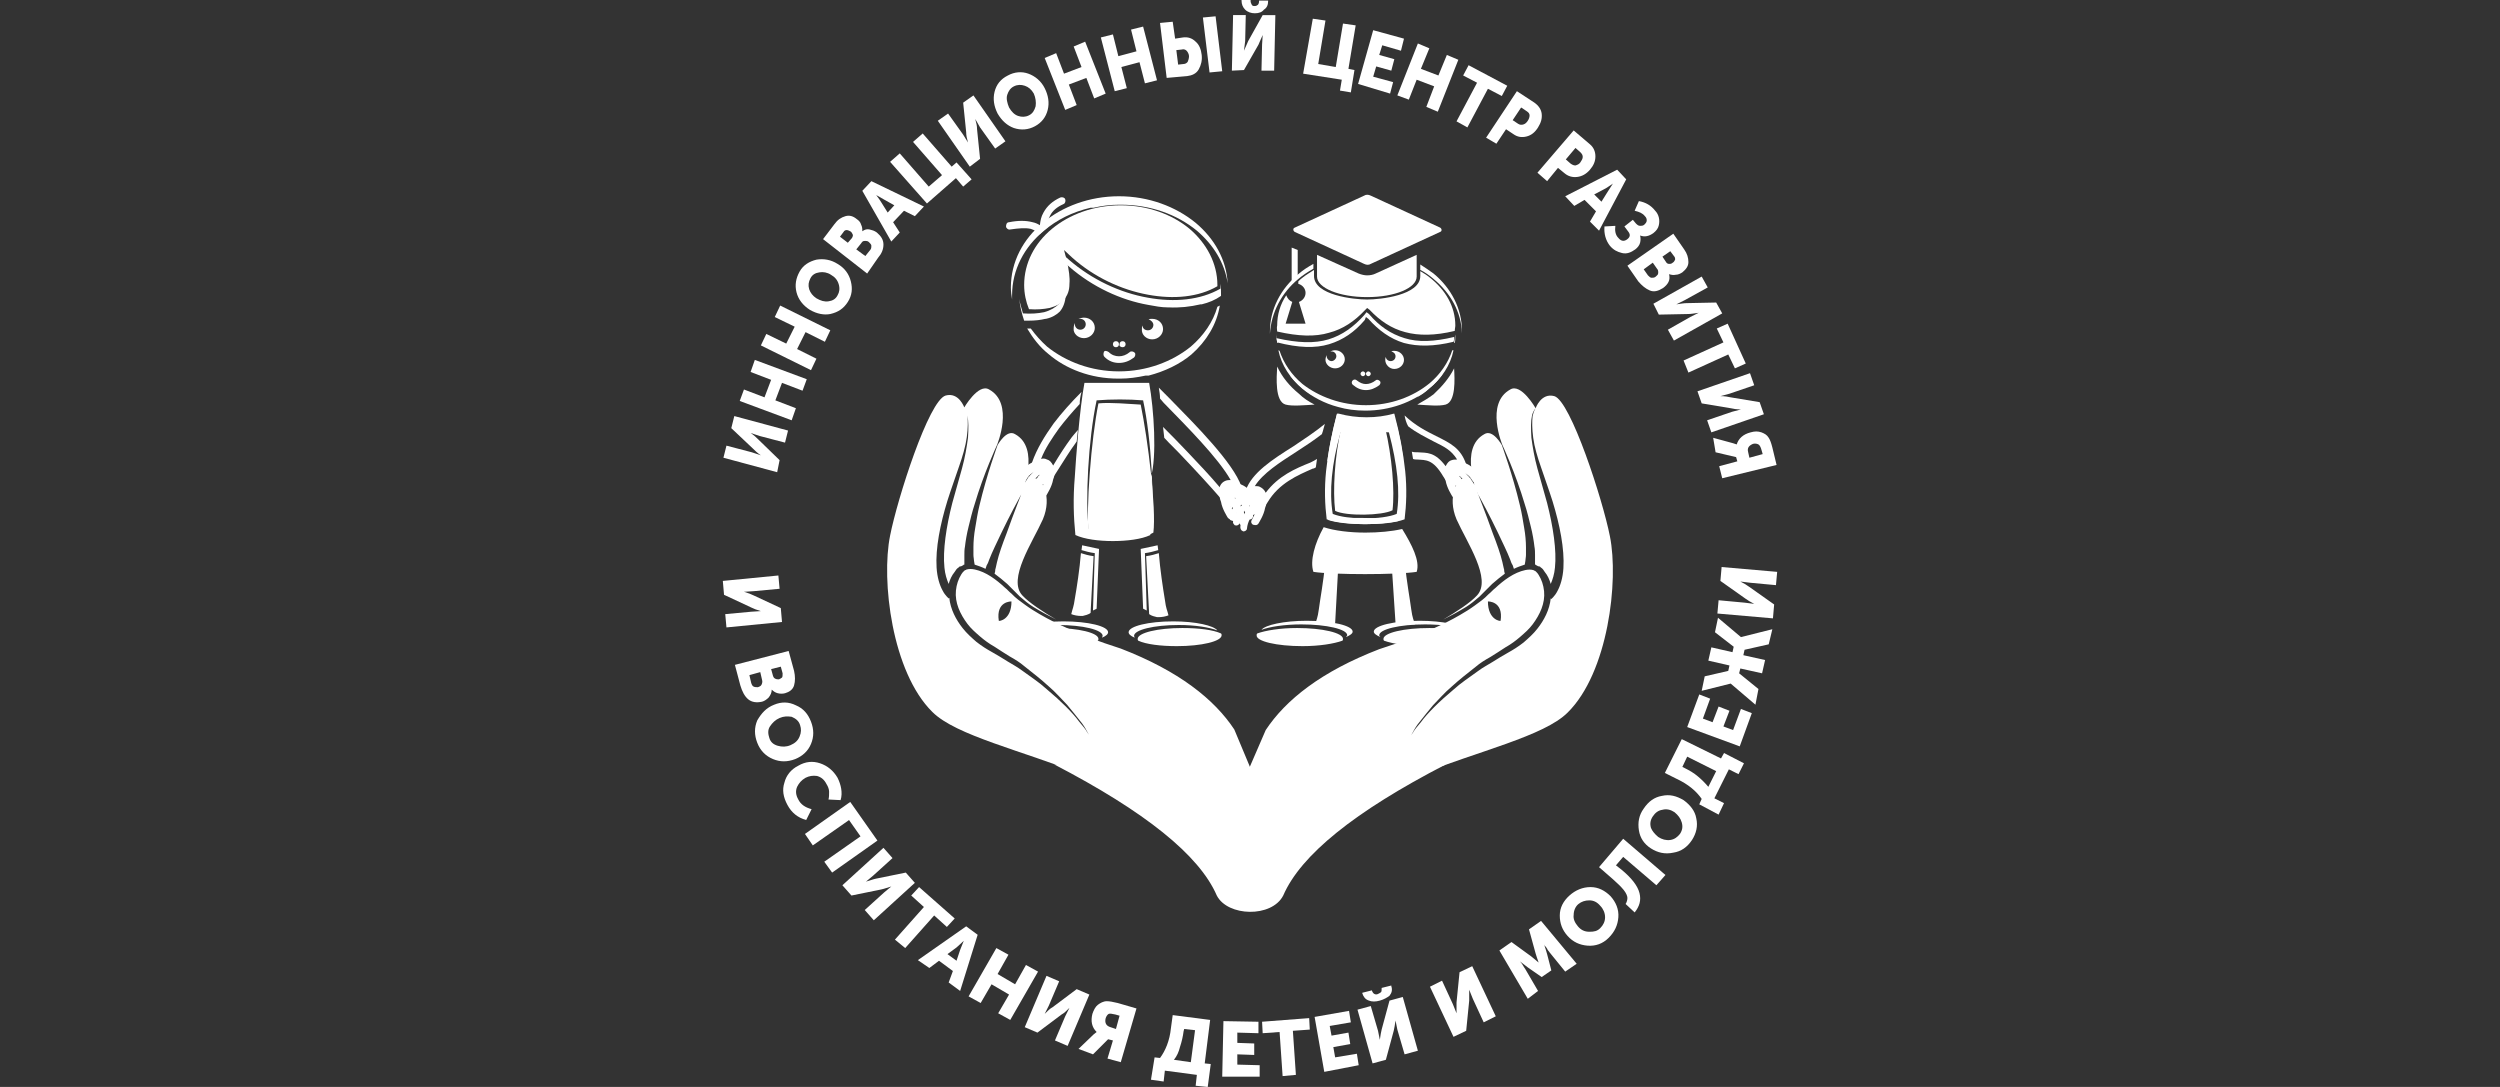 <?xml version="1.0" encoding="utf-8"?>
<!-- Generator: Adobe Illustrator 26.0.1, SVG Export Plug-In . SVG Version: 6.00 Build 0)  -->
<svg version="1.1" id="Слой_1" xmlns="http://www.w3.org/2000/svg" xmlns:xlink="http://www.w3.org/1999/xlink" x="0px" y="0px"
	 viewBox="0 0 414 180" style="enable-background:new 0 0 414 180;" xml:space="preserve">
<rect x="0" y="0" width="414" height="180" fill="#333333" stroke="none"/>
<style type="text/css">
	.st0{fill-rule:evenodd;clip-rule:evenodd;fill:#FFFFFF;}
	.st1{fill:#FFFFFF;}
</style>
<g>
	<g>
		<path class="st0" d="M234.7,67c1.7,0.1,3.6,0.3,4.7,0c1.7-0.5,1.5-4.2,1.4-6c-0.8,1.6-2,3-3.4,4.3C236.6,65.9,235.6,66.5,234.7,67
			 M239,61.8l-4.4,4c0.8-0.4,1.5-0.9,2.1-1.5C237.6,63.6,238.3,62.8,239,61.8z"/>
		<path class="st0" d="M217.7,67c-1.7,0.1-3.7,0.3-4.8,0c-1.8-0.5-1.5-4.5-1.4-6.3c0.8,1.7,2,3.2,3.6,4.5
			C215.8,65.9,216.7,66.5,217.7,67 M213.6,62.2l3.9,3.4c-0.6-0.4-1.2-0.8-1.8-1.3C214.9,63.7,214.2,62.9,213.6,62.2z"/>
		<path class="st0" d="M219.9,86.1l0.2-0.3c3.3-0.1,7.9,0,11.2,0.1l0.2,0.4c-1.5,0.3-3.4,0.5-5.4,0.5
			C223.8,86.8,221.4,86.6,219.9,86.1 M217.5,94.7c-0.6-1.8,0.2-4.7,1.7-7.4c1.8,0.6,4.4,0.9,6.9,0.9c2.2,0,4.4-0.2,6.1-0.6
			c1.6,2.6,3,5.3,2.4,7.1C231.4,95.2,220.7,95.2,217.5,94.7z"/>
		<polygon class="st0" points="214.9,42 214.9,42 214.9,46.1 213.9,46.5 213.9,41 214.9,41.4 		"/>
		<path class="st1" d="M178.8,66.9c-1.3,1.4-2.4,2.7-3.4,4c-1.2,1.7-2.3,3.3-3,5.1c0.3-0.1,0.6-0.1,1,0.1c0.4,0.1,0.7,0.4,1,1
			c1.2-2,2-3.2,2.8-4.3c0.4-0.6,0.9-1.1,1.3-1.6l-0.2,1.9l-0.2,0.3c-0.9,1.2-1.8,2.7-3.4,5.2l-0.8,1.2l-0.3-1.4
			c-0.2-0.9-0.4-1.3-0.6-1.4c-0.3-0.1-0.7,0.1-1.3,0.3l-1.2,0.5l0.4-1.2c0.8-2.3,2.1-4.4,3.6-6.5c1.3-1.7,2.8-3.4,4.6-5.2
			C178.9,65.6,178.8,66.3,178.8,66.9"/>
		<path class="st1" d="M170.7,80.7L170.7,80.7L170.7,80.7z M170.7,80.7L170.7,80.7L170.7,80.7L170.7,80.7 M168.6,80.3
			c0,0,0.1-0.2,0.2-0.5c0-0.1,0.1-0.3,0.2-0.4c0-0.1,0.1-0.2,0.1-0.2c0.1-0.1,0.1-0.2,0.1-0.2c0.1-0.1,0.1-0.2,0.2-0.2
			c0.1-0.1,0.1-0.2,0.2-0.2c0,0,0-0.1,0.1-0.1c0,0,0.1,0.1,0.1,0.1c0,0,0,0.1-0.1,0.1c-0.1,0.1-0.1,0.2-0.2,0.2c0,0-0.1,0.1-0.1,0.1
			C169.1,79.2,168.8,79.7,168.6,80.3C168.6,80.3,168.6,80.3,168.6,80.3z M168.5,80.3L168.5,80.3l0,0.3c-0.1,0.3,0,0.6,0.3,0.7
			c0,0,0,0,0.1,0c0.1,0.1,0.3,0.1,0.4,0c0-0.1,0.1-0.3,0.1-0.6c0-0.1,0.1-0.2,0.1-0.3c0-0.1,0.1-0.2,0.1-0.3s0.1-0.2,0.1-0.3
			s0.1-0.2,0.2-0.3c0.1-0.1,0.1-0.2,0.2-0.3c0.1-0.1,0.1-0.2,0.2-0.3c0.1-0.1,0.1-0.2,0.2-0.2s0.1-0.2,0.2-0.2
			c0.3-0.2,0.5-0.4,0.5-0.4s0,0-0.1,0.1c-0.1,0.1-0.2,0.2-0.3,0.3c-0.1,0.1-0.1,0.1-0.2,0.2c-0.1,0.1-0.1,0.2-0.2,0.2
			s-0.1,0.2-0.2,0.3c-0.1,0.1-0.1,0.2-0.2,0.3s-0.1,0.2-0.2,0.3c-0.1,0.1-0.1,0.2-0.2,0.3c-0.1,0.1-0.1,0.2-0.1,0.3
			c-0.1,0.1-0.1,0.2-0.1,0.3c-0.1,0.3-0.2,0.5-0.2,0.5l0,0c0,0,0,0,0,0l0,0l-0.1,0.3c-0.1,0.3,0.1,0.5,0.3,0.7c0,0,0.1,0,0.1,0
			c0.3,0.1,0.6-0.1,0.7-0.4c0.1-0.4,0.2-0.8,0.4-1.1c0,0,0,0,0,0s0.1-0.2,0.1-0.4c0.1-0.1,0.1-0.3,0.2-0.4c0.1-0.2,0.2-0.3,0.3-0.4
			c0.1-0.1,0.1-0.2,0.2-0.2c0-0.1,0.1-0.1,0.2-0.2c0.1-0.1,0.2-0.2,0.3-0.3c0.1-0.1,0.1-0.1,0.1-0.1s0.1-0.1,0.1-0.1c0,0,0,0,0,0.1
			c0,0,0,0.1-0.1,0.1c0,0-0.1,0.1-0.1,0.1c0,0.1-0.1,0.1-0.1,0.2c-0.1,0.1-0.1,0.1-0.1,0.2c-0.1,0.1-0.1,0.2-0.2,0.3
			c-0.2,0.2-0.5,0.6-0.7,1.1l0,0.1v0v0l0,0l-0.1,0.1l0,0l0,0c-0.2,0.5-0.4,1.1-0.4,1.7c0,0.2,0.1,0.5,0.3,0.6c0.1,0,0.1,0.1,0.2,0.1
			c0.3,0,0.6-0.2,0.6-0.5c0.1-1.1,0.6-2,1.1-2.5l0.3-0.1c-0.2,0.4-0.4,0.9-0.6,1.2c-0.2,0.3-0.1,0.6,0.2,0.8c0,0,0,0,0.1,0
			c0.3,0.1,0.6,0.1,0.8-0.2c0.1-0.2,0.9-1.4,1.1-2.6c0.5-1.1,0-2.2,0-2.2c-0.6-1.2-2.8-1.3-4.3-0.1l0,0l0,0l0,0l0,0l0,0l0,0l0,0v0
			c-0.2,0.2-0.4,0.5-0.6,0.7c-0.2,0.3-0.4,0.7-0.7,1.2C168.3,79.3,168.2,80.2,168.5,80.3L168.5,80.3z"/>
		<path class="st1" d="M232.3,75.6c-0.3-0.1-0.5-0.3-0.8-0.6l-0.2-0.2l-0.2-5.1C231.7,71.8,232.1,73.8,232.3,75.6 M232.6,68.8
			c1.8,1.7,3.6,2.6,5.2,3.4c2.4,1.2,4.1,2,5,4.7l0.4,1.2l-1.2-0.5c-0.6-0.2-1-0.4-1.3-0.3c-0.3,0.1-0.5,0.5-0.6,1.4l-0.3,1.4
			l-0.8-1.2c-1.7-2.9-2.9-2.7-4.3-2.8c-0.2,0-0.5,0-0.7-0.1l-0.2-1.2c0.3,0.1,0.6,0.1,1,0.1c1.5,0.1,2.8-0.1,4.6,2.3
			c0.3-0.6,0.6-0.9,1-1c0.3-0.1,0.6-0.1,0.9-0.1c-1-1.6-2.1-2.1-3.9-3c-1.3-0.7-2.8-1.4-4.2-2.5C232.9,70.1,232.7,69.4,232.6,68.8z"
			/>
		<path class="st1" d="M243.1,80.9L243.1,80.9L243.1,80.9z M243.1,81L243.1,81L243.1,81L243.1,81 M245.2,80.5c0,0-0.1-0.2-0.2-0.5
			c0-0.1-0.1-0.3-0.2-0.4c0-0.1-0.1-0.2-0.1-0.2c-0.1-0.1-0.1-0.2-0.1-0.2c-0.1-0.1-0.1-0.2-0.2-0.2c-0.1-0.1-0.1-0.2-0.2-0.2
			c0,0,0-0.1-0.1-0.1c0,0-0.1,0.1-0.1,0.1c0,0,0,0.1,0.1,0.1c0.1,0.1,0.1,0.2,0.2,0.2c0,0,0.1,0.1,0.1,0.1
			C244.7,79.5,245,79.9,245.2,80.5C245.2,80.5,245.2,80.5,245.2,80.5z M245.3,80.5L245.3,80.5l0,0.3c0.1,0.3,0,0.6-0.3,0.7
			c0,0,0,0-0.1,0c-0.1,0.1-0.3,0.1-0.4,0c0-0.1-0.1-0.3-0.1-0.6c0-0.1-0.1-0.2-0.1-0.3c0-0.1-0.1-0.2-0.1-0.3s-0.1-0.2-0.1-0.3
			s-0.1-0.2-0.2-0.3c-0.1-0.1-0.1-0.2-0.2-0.3c-0.1-0.1-0.1-0.2-0.2-0.3c-0.1-0.1-0.1-0.2-0.2-0.2s-0.1-0.2-0.2-0.2
			c-0.3-0.2-0.5-0.4-0.5-0.4s0,0,0.1,0.1c0.1,0.1,0.2,0.2,0.3,0.3c0.1,0.1,0.1,0.1,0.2,0.2c0.1,0.1,0.1,0.2,0.2,0.2s0.1,0.2,0.2,0.3
			c0.1,0.1,0.1,0.2,0.2,0.3s0.1,0.2,0.2,0.3c0.1,0.1,0.1,0.2,0.2,0.3c0.1,0.1,0.1,0.2,0.1,0.3c0.1,0.1,0.1,0.2,0.1,0.3
			c0.1,0.3,0.2,0.5,0.2,0.5l0,0c0,0,0,0,0,0l0,0l0.1,0.3c0.1,0.3-0.1,0.5-0.3,0.7c0,0-0.1,0-0.1,0c-0.3,0.1-0.6-0.1-0.7-0.4
			c-0.1-0.4-0.2-0.8-0.4-1.1c0,0,0,0,0,0s-0.1-0.2-0.1-0.4c-0.1-0.1-0.1-0.3-0.2-0.4c-0.1-0.2-0.2-0.3-0.3-0.4
			c-0.1-0.1-0.1-0.2-0.2-0.2c0-0.1-0.1-0.1-0.2-0.2c-0.1-0.1-0.2-0.2-0.3-0.3c-0.1-0.1-0.1-0.1-0.1-0.1s-0.1-0.1-0.1-0.1
			c0,0,0,0,0,0.1c0,0,0,0.1,0.1,0.1c0,0,0.1,0.1,0.1,0.1c0,0.1,0.1,0.1,0.1,0.2c0.1,0.1,0.1,0.1,0.1,0.2c0.1,0.1,0.1,0.2,0.2,0.3
			c0.2,0.2,0.5,0.6,0.7,1.1l0,0.1v0v0l0,0l0.1,0.1l0,0l0,0c0.2,0.5,0.4,1.1,0.4,1.7c0,0.2-0.1,0.5-0.3,0.6c-0.1,0-0.1,0.1-0.2,0.1
			c-0.3,0-0.6-0.2-0.6-0.5c-0.1-1.1-0.6-2-1.1-2.5l-0.3-0.1c0.2,0.4,0.4,0.9,0.6,1.2c0.2,0.3,0.1,0.6-0.2,0.8c0,0,0,0-0.1,0
			c-0.3,0.1-0.6,0.1-0.8-0.2c-0.1-0.2-0.9-1.4-1.1-2.6c-0.5-1.1,0-2.2,0-2.2c0.6-1.2,2.8-1.3,4.3-0.1l0,0l0,0l0,0l0,0l0,0l0,0l0,0v0
			c0.2,0.2,0.4,0.5,0.6,0.7c0.2,0.3,0.4,0.7,0.7,1.2C245.5,79.6,245.6,80.4,245.3,80.5L245.3,80.5z"/>
		<path class="st1" d="M167.5,99.6c0,0-2.6-0.1-2.1,3.2C165.4,102.9,167.5,102.7,167.5,99.6 M169.2,81.8c0.2-0.4,1.4-2.7,2.3-2.6
			c1,0.1,2.8,3,1.2,6.8c-1.7,3.8-5.9,9.9-3.4,12.6c1.1,1.2,3.4,2.7,5.6,4c-1.2-0.6-2.5-1.3-3.8-2.1c-0.8-0.5-1.5-1.1-2.2-1.7
			c-0.3-0.3-0.7-0.7-1-1c-0.4-0.4-0.7-0.7-1.1-1.1c-0.7-0.6-1.4-1.2-2.1-1.7l0.1-0.4c0-0.2,0-0.3,0.1-0.6s0.1-0.6,0.2-0.9
			c0.3-1.3,0.9-3,1.6-4.8c1.2-3.4,2.6-6.9,2.6-6.9L169.2,81.8z M165.2,73.7c0,0,1.5-2.7,2.9-1.8c4.2,2.3,1.2,9.6,1,10l0,0
			c-0.5,0.9-1.9,3.5-3.2,6.2c-0.8,1.7-1.6,3.3-2.1,4.6c-0.1,0.3-0.2,0.6-0.4,0.9c-0.1,0.2-0.1,0.4-0.2,0.6c-0.6-0.3-1.2-0.5-1.8-0.7
			l-0.1-0.6c0-0.3-0.1-0.6-0.1-1c0-0.4,0-0.8,0-1.3c0-0.9,0.1-2.1,0.3-3.2c0.2-1.2,0.4-2.5,0.7-3.7
			C163.4,78.6,165.2,73.7,165.2,73.7z M159.6,67.6c0,0,2.4-4.2,4.2-3.1c4.2,2.3,1.3,9.2,1.3,9.2s-2.2,4.7-3.7,9.8
			c-0.4,1.2-0.7,2.5-1,3.7c-0.3,1.2-0.5,2.4-0.6,3.3c-0.1,0.5-0.1,1-0.1,1.4s0,0.8,0,1.1l0,0.5c-0.1,0-0.1,0-0.2,0.1
			c-0.2,0.1-0.3,0.2-0.5,0.2s-0.2,0.2-0.3,0.2c-0.3,0.2-0.4,0.4-0.6,0.7c-0.5,0.6-0.8,1.3-1,2c-0.3-0.7-0.6-1.6-0.7-2.7
			c-0.3-2.8,0.3-6.8,1.3-10.7c0.5-1.9,1.1-3.8,1.6-5.7c0.5-1.8,0.8-3.6,1-5.1c0.1-1.5,0.1-2.8-0.1-3.7C160,68,159.6,67.6,159.6,67.6
			z M209.7,148.7c-2.4,0-7.1-0.5-7.4,0c-0.1,0.2-0.2,0.3-0.2,0.3c-4.4-21.3-39.9-23.3-47.7-31.1c-6.7-6.6-8.5-21.8-7-29.2
			c1.2-6.1,6.4-22.4,9.2-23.2c2.2-0.6,3.1,2,3.1,2s0.3,0.4,0.5,1.3c0.1,0.9,0.1,2.1-0.1,3.6c-0.2,1.5-0.7,3.2-1.3,4.9
			c-0.6,1.8-1.3,3.7-1.9,5.6c-1.2,3.9-2,7.9-1.8,11.1c0.1,1.6,0.5,2.9,1,3.8c0.2,0.4,0.5,0.8,0.7,1c0.2,0.2,0.3,0.3,0.3,0.3l0.1-0.1
			c0.2,1.9,1.1,3.6,2.2,5c0.7,0.9,1.5,1.6,2.3,2.3c0.9,0.7,1.7,1.2,2.6,1.7c0.9,0.5,1.7,1,2.5,1.5c0.8,0.5,1.6,0.9,2.4,1.5
			c1.5,1.1,2.9,2,4.1,3.1c1.2,1,2.3,2,3.2,2.9c0.9,0.9,1.7,1.8,2.2,2.5c0.6,0.7,1.1,1.3,1.3,1.7c0.3,0.4,0.4,0.6,0.4,0.6
			s-0.1-0.2-0.4-0.7c-0.2-0.4-0.6-1.1-1.2-1.8c-0.6-0.8-1.3-1.6-2.1-2.6c-0.9-0.9-1.9-2.1-3.1-3.1c-1.2-1.1-2.6-2.2-4-3.3
			c-0.7-0.6-1.5-1.1-2.4-1.6c-0.8-0.5-1.6-1-2.5-1.6c-0.9-0.5-1.7-1.1-2.4-1.7c-0.8-0.7-1.5-1.3-2.1-2.1c-1.2-1.6-2.1-3.5-1.9-5.5
			c0.1-1,0.4-1.9,0.9-2.7c0.1-0.2,0.3-0.4,0.4-0.5c0.1-0.1,0.2-0.2,0.3-0.2s0.1-0.1,0.2-0.1c0.4-0.1,0.8-0.1,1.3,0
			c1.9,0.4,3.6,1.7,5,3c0.4,0.3,0.7,0.7,1.1,1c0.4,0.4,0.7,0.7,1.1,1c0.8,0.6,1.6,1.2,2.4,1.7c1.6,1,3.1,1.8,4.6,2.5
			c2.1,1,3.9,1.7,5.5,2.3l0.2,0.1l0.5,0.2l1.1,0.4l2.7,0.9h0h0h0c9.6,3.7,15.5,8.4,18.8,13.4l0,0l2.8,6.7l0.1-0.2l0.5,8.1
			L209.7,148.7z"/>
		<path class="st1" d="M246.4,99.6c0,0,2.6-0.1,2.1,3.2C248.5,102.9,246.4,102.7,246.4,99.6 M244.7,81.8c-0.2-0.4-1.4-2.7-2.3-2.6
			c-1,0.1-2.8,3-1.2,6.8c1.7,3.8,5.9,9.9,3.4,12.6c-1.1,1.2-3.4,2.7-5.6,4c1.2-0.6,2.5-1.3,3.8-2.1c0.8-0.5,1.5-1.1,2.2-1.7
			c0.3-0.3,0.7-0.7,1-1c0.4-0.4,0.7-0.7,1.1-1.1c0.7-0.6,1.4-1.2,2.1-1.7l-0.1-0.4c0-0.2,0-0.3-0.1-0.6s-0.1-0.6-0.2-0.9
			c-0.3-1.3-0.9-3-1.6-4.8c-1.2-3.4-2.6-6.9-2.6-6.9L244.7,81.8z M248.7,73.7c0,0-1.5-2.7-2.9-1.8c-4.2,2.3-1.2,9.6-1,10l0,0
			c0.5,0.9,1.9,3.5,3.2,6.2c0.8,1.7,1.6,3.3,2.1,4.6c0.1,0.3,0.2,0.6,0.4,0.9c0.1,0.2,0.1,0.4,0.2,0.6c0.6-0.3,1.2-0.5,1.8-0.7
			l0.1-0.6c0-0.3,0.1-0.6,0.1-1c0-0.4,0-0.8,0-1.3c0-0.9-0.1-2.1-0.3-3.2c-0.2-1.2-0.4-2.5-0.7-3.7
			C250.5,78.6,248.7,73.7,248.7,73.7z M254.3,67.6c0,0-2.4-4.2-4.2-3.1c-4.2,2.3-1.3,9.2-1.3,9.2s2.2,4.7,3.7,9.8
			c0.4,1.2,0.7,2.5,1,3.7c0.3,1.2,0.5,2.4,0.6,3.3c0.1,0.5,0.1,1,0.1,1.4s0,0.8,0,1.1l0,0.5c0.1,0,0.1,0,0.2,0.1
			c0.2,0.1,0.3,0.2,0.5,0.2s0.2,0.2,0.3,0.2c0.3,0.2,0.4,0.4,0.6,0.7c0.5,0.6,0.8,1.3,1,2c0.3-0.7,0.6-1.6,0.7-2.7
			c0.3-2.8-0.3-6.8-1.3-10.7c-0.5-1.9-1.1-3.8-1.6-5.7c-0.5-1.8-0.8-3.6-1-5.1c-0.1-1.5-0.1-2.8,0.1-3.7
			C253.9,68,254.3,67.6,254.3,67.6z M207,150c2.4,0,4.3-1.7,4.7-1.2c0.1,0.2,0.2,0.3,0.2,0.3c4.4-21.3,39.9-23.3,47.7-31.1
			c6.7-6.6,8.5-21.8,7-29.2c-1.2-6.1-6.5-22.4-9.2-23.2c-2.2-0.6-3.1,2-3.1,2s-0.3,0.4-0.5,1.3c-0.1,0.9-0.1,2.1,0.1,3.6
			c0.2,1.5,0.7,3.2,1.3,4.9c0.6,1.8,1.3,3.7,1.9,5.6c1.2,3.9,2,7.9,1.8,11.1c-0.1,1.6-0.5,2.9-1,3.8c-0.2,0.4-0.5,0.8-0.7,1
			c-0.2,0.2-0.3,0.3-0.3,0.3l-0.1-0.1c-0.2,1.9-1.1,3.6-2.2,5c-0.7,0.9-1.5,1.6-2.3,2.3c-0.9,0.7-1.7,1.2-2.6,1.7
			c-0.9,0.5-1.7,1-2.5,1.5c-0.8,0.5-1.6,0.9-2.4,1.5c-1.5,1.1-2.9,2-4.1,3.1c-1.2,1-2.3,2-3.2,2.9c-0.9,0.9-1.7,1.8-2.2,2.5
			c-0.6,0.7-1.1,1.3-1.3,1.7c-0.3,0.4-0.4,0.6-0.4,0.6s0.1-0.2,0.4-0.7c0.2-0.4,0.6-1.1,1.2-1.8c0.6-0.8,1.3-1.6,2.1-2.6
			c0.9-0.9,1.9-2.1,3.1-3.1c1.2-1.1,2.6-2.2,4-3.3c0.7-0.6,1.5-1.1,2.4-1.6c0.8-0.5,1.6-1,2.5-1.6c0.9-0.5,1.7-1.1,2.4-1.7
			c0.8-0.7,1.5-1.3,2.1-2.1c1.2-1.6,2.1-3.5,1.9-5.5c-0.1-1-0.4-1.9-0.9-2.7c-0.1-0.2-0.3-0.4-0.4-0.5c-0.1-0.1-0.2-0.2-0.3-0.2
			s-0.1-0.1-0.2-0.1c-0.4-0.1-0.8-0.1-1.3,0c-1.9,0.4-3.6,1.7-5,3c-0.4,0.3-0.7,0.7-1.1,1c-0.4,0.4-0.7,0.7-1.1,1
			c-0.8,0.6-1.6,1.2-2.4,1.7c-1.6,1-3.1,1.8-4.6,2.5c-2.1,1-3.9,1.7-5.5,2.3l-0.2,0.1l-0.5,0.2l-1.1,0.4l-2.7,0.9h0h0h0
			c-9.6,3.7-15.5,8.4-18.8,13.4h0l-2.9,6.7l-1.6-3.9c-0.4-0.5-0.7-1-0.8-0.8L207,150z"/>
		<path class="st0" d="M174.6,126.6c15,7.8,24,15,26.9,21.7c1.8,3.5,9.1,3.7,11,0c2.9-6.7,11.8-13.9,26.9-21.7l-17.4-1
			c-5.2,1.2-14.5,4.6-18.4,12.5c-2.8-7.2-6.6-11.4-11.5-12.5L174.6,126.6z"/>
		<path class="st1" d="M221.6,68.5l-0.7,6.9l-0.2,0.2c-0.3,0.3-0.6,0.5-0.9,0.8c0.3-2.4,0.9-5.1,1.6-7.8L221.6,68.5z M218.9,71.9
			c-1.3,1-2.8,2-4.2,2.9c-2.8,1.8-5.6,3.6-6.9,5.7c0.3,0,0.6,0,0.8,0.1c0.4,0.2,0.8,0.5,1,1c2.1-2.8,4.9-4,7.4-5
			c0.4-0.2,0.8-0.4,1.1-0.6c-0.1,0.5-0.1,0.9-0.2,1.4c-0.2,0.1-0.3,0.2-0.5,0.2c-2.5,1.1-5.6,2.4-7.5,5.6l-0.8,1.2L209,83
			c-0.2-0.9-0.4-1.3-0.6-1.4c-0.3-0.1-0.7,0.1-1.3,0.3l-1.2,0.5l0.4-1.2c1-2.9,4.4-5.1,7.9-7.3c1.8-1.2,3.6-2.4,5.2-3.7
			C219.2,70.8,219.1,71.4,218.9,71.9z"/>
		<path class="st1" d="M191.9,64.2l1.7,1.7c4.5,4.6,10.6,10.7,12,14.7l-0.3,0.1l-0.6,0.5c-0.4-0.4-0.8-0.6-1.1-0.6
			c-0.1,0-0.2,0-0.3,0.1s-0.1,0.2-0.2,0.3c-0.1,0.3-0.1,0.7,0.1,1.1l-0.5,0.1l-0.4,0.5c-1.9-2.2-4.3-4.8-6.4-7
			c-1.1-1.2-2.2-2.2-3.1-3.2l-0.2-1.8c1.1,1.1,2.6,2.6,4.1,4.2c1.8,1.9,3.7,3.9,5.3,5.8l0-0.1c0.1-0.3,0.3-0.6,0.6-0.8
			c0.3-0.2,0.6-0.3,1-0.3l0.2,0c-2.1-3.7-7.2-8.8-11.1-12.8l-0.6-0.7C192.1,65.4,192,64.8,191.9,64.2"/>
		<path class="st0" d="M231.3,85.1c0.6-3.7,0.1-8.2-1.3-13.5c-2.5-0.2-5.5-0.2-8,0c-1.5,5.3-1.9,9.8-1.3,13.5
			C223.1,86.1,228.9,86.1,231.3,85.1 M232.6,86c0.3-2.4,0.4-5.1,0.1-8c-0.3-2.9-0.9-6.1-1.8-9.5l-0.1,0c-1.4,0.4-2.9,0.6-4.5,0.6
			c-1.6,0-3.1-0.2-4.6-0.6l-0.3,0c-0.9,3.4-1.5,6.6-1.8,9.5c-0.3,2.9-0.2,5.6,0.1,8c1.6,0.5,4,0.8,6.4,0.8
			C228.6,86.8,231,86.6,232.6,86z"/>
		<path class="st1" d="M211.4,56L211.4,56c3.5,0.8,6.3,0.9,8.6,0.2c2.3-0.7,4.2-2.1,5.9-4l0.4-0.5l0.4,0.3c1.7,2,3.6,3.3,5.9,4
			c2.2,0.7,4.9,0.6,8.2-0.2c0,0.3,0,0.6-0.1,0.8c-3.3,0.8-5.9,0.8-8.2,0.2c-2.3-0.7-4.2-2.1-5.9-4l-0.4-0.3L226,53
			c-1.7,2-3.6,3.3-5.9,4s-5.1,0.6-8.6-0.3C211.5,56.5,211.4,56.3,211.4,56"/>
		<path class="st1" d="M235.2,43.8c0.8,0.5,1.5,1,2.2,1.5c2.9,2.4,4.7,5.8,4.7,9.5l0,0.4c-0.1-3.5-1.9-6.7-4.7-9
			c-0.7-0.6-1.4-1.1-2.2-1.5L235.2,43.8L235.2,43.8z M210.3,55.3l0-0.4c0-3.7,1.8-7.1,4.7-9.5c0.8-0.7,1.6-1.2,2.5-1.7v0.8
			c-0.9,0.5-1.8,1.1-2.5,1.7C212.2,48.5,210.5,51.8,210.3,55.3z M211.4,55.3c0,0.5,0.1,1,0.2,1.5l-0.1,0c0-0.3-0.1-0.7-0.1-1
			L211.4,55.3z M240.8,56.8c0.1-0.5,0.1-1,0.2-1.4l0,0.4c0,0.3,0,0.7-0.1,1L240.8,56.8z M226.2,67.1c4.1,0,7.8-1.4,10.5-3.6
			c1.8-1.5,3.1-3.4,3.8-5.5l0.2,0c-0.5,2.5-2,4.7-4.1,6.4c-2.7,2.2-6.4,3.6-10.5,3.6c-1.6,0-3.1-0.2-4.5-0.6c-2.3-0.6-4.3-1.7-5.9-3
			c-2-1.7-3.5-3.9-4-6.4l0.2,0.1c0.7,2.1,2,4,3.8,5.5C218.4,65.7,222.1,67.1,226.2,67.1z"/>
		<path class="st0" d="M221.1,61c0.9,0,1.6-0.7,1.6-1.5c0-0.8-0.7-1.5-1.6-1.5c-0.3,0-0.6,0.1-0.8,0.2c0.1,0,0.2,0,0.2,0
			c0.5,0,0.8,0.4,0.8,0.8s-0.4,0.8-0.8,0.8s-0.8-0.4-0.8-0.8c0-0.1,0-0.2,0-0.2c-0.1,0.2-0.2,0.5-0.2,0.8
			C219.5,60.3,220.2,61,221.1,61"/>
		<path class="st0" d="M230.9,61.1c0.9,0,1.6-0.7,1.6-1.5c0-0.8-0.7-1.5-1.6-1.5c-0.2,0-0.3,0-0.5,0.1c0.4,0.1,0.7,0.4,0.7,0.8
			c0,0.5-0.4,0.8-0.8,0.8c-0.4,0-0.8-0.3-0.8-0.7c-0.1,0.2-0.1,0.4-0.1,0.5C229.4,60.4,230.1,61.1,230.9,61.1"/>
		<path class="st1" d="M224,63.7c-0.2-0.2-0.2-0.5,0-0.7c0.2-0.2,0.5-0.2,0.7,0c0.5,0.4,1,0.6,1.5,0.6c0.5,0,1.1-0.2,1.6-0.6
			c0.2-0.2,0.5-0.1,0.7,0.1c0.2,0.2,0.1,0.5-0.1,0.7c-0.7,0.5-1.4,0.8-2.2,0.8C225.4,64.6,224.7,64.3,224,63.7"/>
		<path class="st0" d="M225.7,62.3c0.2,0,0.4-0.2,0.4-0.4c0-0.2-0.2-0.4-0.4-0.4s-0.4,0.2-0.4,0.4S225.5,62.3,225.7,62.3"/>
		<path class="st0" d="M226.6,62.3c0.2,0,0.4-0.2,0.4-0.4c0-0.2-0.2-0.4-0.4-0.4s-0.4,0.2-0.4,0.4C226.2,62.1,226.4,62.3,226.6,62.3
			"/>
		<path class="st0" d="M221.1,84.6c-0.4-3.3-0.1-9,1-13.7c1.8-0.1,5.5-0.2,7.3,0c1.1,4.7,1.6,10.3,1.2,13.6
			C228.9,85.4,222.9,85.5,221.1,84.6"/>
		<path class="st0" d="M221.6,94.1c-0.8-0.1-1.6-0.3-2.2-0.5c-0.2,2.5-0.8,5.7-1,7.3c-0.2,1.5-0.4,1.7-0.6,2.5
			c1.9-1,2.2,0.4,3.3-0.2L221.6,94.1z"/>
		<path class="st0" d="M230.5,94.1c0.8-0.1,1.6-0.3,2.2-0.5c0.2,2.5,0.8,5.7,1,7.3c0.2,1.5,0.4,1.7,0.6,2.5c-1.1,0-0.6-0.4-1.8-0.2
			h0h-0.1h0h0h0l0,0h0h0h0l-0.1,0h0h0c-0.5-0.1-0.8,0.2-1.2,0L230.5,94.1z"/>
		<path class="st0" d="M182.5,105.6c0.7-0.3,1-0.6,1-0.9c0-1-3.3-1.8-7.4-1.8c-3.7,0-6.7,0.7-7.3,1.5c1.3-0.5,3.6-0.9,6.4-0.9
			c4.1,0,7.4,0.8,7.4,1.8C182.6,105.4,182.5,105.5,182.5,105.6"/>
		<path class="st0" d="M175.4,107c2.7,0,5.1-0.3,6.4-0.9c0.1-0.1,0.1-0.2,0.1-0.3c0-1-3.3-1.8-7.4-1.8c-2.7,0-5.1,0.3-6.4,0.9
			c-0.1,0.1-0.1,0.2-0.1,0.3C168.1,106.2,171.4,107,175.4,107"/>
		<path class="st1" d="M173.6,39.2l0.5,3.2l-1.4-2.4C173,39.7,173.3,39.5,173.6,39.2 M167.3,38c-0.3,0.1-0.7-0.2-0.7-0.5
			s0.1-0.7,0.5-0.7c1.5-0.3,2.8-0.3,3.9,0c0.5,0.1,0.9,0.3,1.2,0.5c0.1-0.8,0.2-1.4,0.6-2.1c0.6-1.1,1.5-1.9,2.8-2.5
			c0.3-0.1,0.7,0,0.8,0.3c0.1,0.3,0,0.7-0.3,0.8c-1.1,0.5-1.8,1.1-2.2,1.9c-0.3,0.5-0.4,1.2-0.4,1.9c-0.2,0.2-0.4,0.3-0.6,0.5
			c-0.2,0.2-0.5,0.4-0.7,0.7c-0.4-0.4-0.9-0.7-1.5-0.9C169.8,37.7,168.7,37.8,167.3,38z"/>
		<path class="st0" d="M179.5,56c1,0,1.8-0.8,1.8-1.7c0-1-0.8-1.7-1.8-1.7c-0.3,0-0.6,0.1-0.9,0.2c0.1,0,0.2,0,0.3,0
			c0.5,0,0.9,0.4,0.9,0.9s-0.4,0.9-0.9,0.9c-0.5,0-0.9-0.4-0.9-0.9c0-0.1,0-0.2,0-0.2c-0.1,0.2-0.2,0.5-0.2,0.9
			C177.7,55.2,178.5,56,179.5,56"/>
		<path class="st0" d="M190.8,56.2c1,0,1.8-0.8,1.8-1.7c0-1-0.8-1.7-1.8-1.7c-0.2,0-0.4,0-0.6,0.1c0.4,0.1,0.8,0.5,0.8,0.9
			c0,0.5-0.4,0.9-0.9,0.9c-0.5,0-0.9-0.3-0.9-0.8c-0.1,0.2-0.1,0.4-0.1,0.6C189,55.4,189.8,56.2,190.8,56.2"/>
		<path class="st0" d="M180.3,88.5c-0.5-4.1,0.4-15.8,1.6-21.7c2.1-0.2,4.9,0.1,7,0.2c1.2,5.8,2.6,17.2,2.1,21.2
			C189.1,89.4,182.3,89.6,180.3,88.5"/>
		<path class="st0" d="M182,90.9c-1-0.2-1.9-0.4-2.8-0.6l-0.1,0.8c0.7,0.2,1.4,0.4,2.2,0.5l-0.3,9.5c0.2-0.1,0.4-0.2,0.6-0.3
			L182,90.9z"/>
		<path class="st1" d="M185.6,33.9L185.6,33.9h-0.2h-0.1c-1.5,0-2.9,0.2-4.2,0.5l-0.1,0l-0.1,0l-0.1,0l-0.2,0l0,0
			c-3,0.7-5.6,2-7.7,3.8c-3.3,2.7-5.3,6.5-5.3,10.7c0,0.2,0,0.5,0,0.7c-0.1-0.7-0.2-1.3-0.2-2c0-4.2,2-8,5.3-10.7
			c3.2-2.7,7.7-4.4,12.6-4.4s9.4,1.7,12.7,4.4c3.1,2.6,5.1,6.1,5.3,10c-0.5-3.4-2.4-6.4-5.1-8.7C194.9,35.5,190.5,33.9,185.6,33.9
			 M173.2,52.8L173.2,52.8L173.2,52.8L173.2,52.8l-0.1,0h0l0,0h0c-0.8,0.2-1.7,0.3-2.7,0.3h0h0h-0.1h0h-0.1l0,0h-0.1l0,0l-0.5,0
			c-0.4-1.2-0.7-2.4-0.8-3.6c0.1,0.8,0.4,1.6,0.6,2.4c1.4,0.1,2.5,0,3.5-0.2c1.1-0.3,1.9-0.8,2.5-1.4c0.6-0.7,0.9-1.6,1-2.7
			c0-0.3,0-0.7,0-1.1c0.1,0.9,0.2,1.7,0.1,2.4c-0.1,1.1-0.4,2-1,2.7C175,52.1,174.2,52.6,173.2,52.8z M199,50.4L199,50.4l-0.2,0h0
			c-1.7,0.4-3.5,0.6-5.3,0.5h0l-0.2,0h0c-1,0-2-0.2-3.1-0.4c-4.6-0.8-9.3-3-13.1-6.3l-1.3-1.1l-0.4-1.5L177,43
			c3.8,3.3,8.5,5.5,13.1,6.3c4.4,0.8,8.7,0.4,12-1.5v-0.2c0-0.2,0-0.4,0-0.6c0.1,0.6,0.1,1.2,0.1,1.8v0.2
			C201.2,49.7,200.2,50.1,199,50.4z M185.3,61.5c4.6,0,8.8-1.6,11.9-4.1c2.1-1.8,3.7-4.1,4.4-6.6l0.4-0.2c-0.5,3.1-2.2,5.9-4.7,8.1
			c-1.9,1.6-4.4,2.8-7.1,3.5l0,0l-0.2,0l-0.1,0l-0.1,0l-0.1,0c-1.4,0.3-2.8,0.5-4.2,0.5h-0.1h-0.1h-0.1c-4.6,0-8.7-1.6-11.6-4.1
			c-1.5-1.2-2.6-2.7-3.5-4.2h0.6c0.8,1.1,1.7,2.1,2.7,3C176.5,59.9,180.7,61.5,185.3,61.5z"/>
		<path class="st1" d="M201.6,47.4v-0.2c0-3.6-1.8-6.9-4.6-9.3c-2.9-2.4-6.9-3.9-11.4-3.9s-8.5,1.5-11.4,3.9
			c-2.9,2.4-4.6,5.7-4.6,9.3c0,1.4,0.3,2.8,0.8,4c1.3,0.1,2.4,0,3.4-0.2c1.1-0.3,1.9-0.7,2.4-1.4c0.6-0.7,0.9-1.5,0.9-2.6
			c0.1-1-0.1-2.3-0.4-3.7l-0.5-1.9l1.4,1.3c3.6,3.2,8.1,5.3,12.5,6.1C194.4,49.6,198.5,49.2,201.6,47.4"/>
		<path class="st0" d="M187.9,105.6c-0.7-0.3-1-0.6-1-0.9c0-1,3.3-1.8,7.4-1.8c3.7,0,6.7,0.7,7.3,1.5c-1.3-0.5-3.6-0.9-6.4-0.9
			c-4.1,0-7.4,0.8-7.4,1.8C187.8,105.4,187.9,105.5,187.9,105.6"/>
		<path class="st0" d="M194.9,107c-2.7,0-5.1-0.3-6.4-0.9c-0.1-0.1-0.1-0.2-0.1-0.3c0-1,3.3-1.8,7.4-1.8c2.7,0,5.1,0.3,6.4,0.9
			c0.1,0.1,0.1,0.2,0.1,0.3C202.3,106.2,199,107,194.9,107"/>
		<path class="st0" d="M181.1,92.1c-0.8-0.1-1.5-0.3-2.1-0.5c-0.2,2.6-0.7,5.8-1,7.5c-0.2,1.5-0.4,1.7-0.6,2.6
			c0.5,0.2,1.1,0.3,1.6,0.3h0.1h0h0.1h0h0h0l0,0l0,0h0h0h0l0.1,0h0h0c0.4-0.1,0.9-0.2,1.3-0.5L181.1,92.1z"/>
		<path class="st1" d="M182.9,59.1c-0.2-0.2-0.2-0.5-0.1-0.8s0.5-0.2,0.8,0c0.5,0.5,1.1,0.7,1.7,0.7c0.6,0,1.2-0.2,1.8-0.7
			c0.2-0.2,0.6-0.1,0.8,0.1s0.1,0.6-0.1,0.8c-0.8,0.6-1.6,0.9-2.5,0.9C184.4,60.1,183.6,59.8,182.9,59.1"/>
		<path class="st0" d="M188.9,90.9c1-0.2,1.9-0.4,2.8-0.6l0.1,0.8c-0.7,0.2-1.4,0.4-2.2,0.5l0.3,9.5c-0.2-0.1-0.4-0.2-0.6-0.3
			L188.9,90.9z"/>
		<path class="st0" d="M189.8,92.1c0.8-0.1,1.5-0.3,2.1-0.5c0.2,2.6,0.7,5.9,1,7.7c0.2,1.6,0.4,1.7,0.6,2.6
			c-0.5,0.2-1.1,0.3-1.6,0.3h-0.1h0h-0.1h0h0h0l0,0l0,0h0h0h0l-0.1,0h0h0c-0.4-0.1-0.9-0.2-1.3-0.5L189.8,92.1z"/>
		<path class="st0" d="M184.8,57.5c0.3,0,0.5-0.2,0.5-0.5s-0.2-0.5-0.5-0.5s-0.5,0.2-0.5,0.5S184.5,57.5,184.8,57.5"/>
		<path class="st0" d="M185.9,57.5c0.3,0,0.5-0.2,0.5-0.5s-0.2-0.5-0.5-0.5s-0.5,0.2-0.5,0.5C185.3,57.3,185.6,57.5,185.9,57.5"/>
		<path class="st1" d="M205.8,85.5L205.8,85.5L205.8,85.5z M205.8,85.6L205.8,85.6L205.8,85.6L205.8,85.6 M203.6,85.1
			c0,0,0.1-0.2,0.2-0.5c0-0.1,0.1-0.3,0.2-0.4c0-0.1,0.1-0.2,0.1-0.2c0.1-0.1,0.1-0.2,0.1-0.2c0.1-0.1,0.1-0.2,0.2-0.2
			c0.1-0.1,0.1-0.2,0.2-0.2c0,0,0,0,0.1-0.1c0,0,0.1,0.1,0.1,0.1c0,0,0,0.1-0.1,0.1c-0.1,0.1-0.1,0.2-0.2,0.2c0,0-0.1,0.1-0.1,0.1
			C204.2,84.1,203.9,84.5,203.6,85.1C203.7,85.1,203.6,85.1,203.6,85.1z M203.6,85.2L203.6,85.2l0,0.3c-0.1,0.3,0,0.6,0.3,0.7
			c0,0,0,0,0.1,0c0.1,0.1,0.3,0.1,0.4,0c0-0.1,0.1-0.3,0.1-0.6c0-0.1,0.1-0.2,0.1-0.3c0-0.1,0.1-0.2,0.1-0.3s0.1-0.2,0.1-0.3
			s0.1-0.2,0.2-0.3c0.1-0.1,0.1-0.2,0.2-0.3c0.1-0.1,0.1-0.2,0.2-0.3c0.1-0.1,0.1-0.2,0.2-0.2c0.1-0.1,0.1-0.1,0.2-0.2
			c0.3-0.2,0.5-0.4,0.5-0.4s0,0-0.1,0.1c-0.1,0.1-0.2,0.2-0.3,0.3c-0.1,0.1-0.1,0.1-0.2,0.2c-0.1,0.1-0.1,0.2-0.2,0.2
			c-0.1,0.1-0.1,0.2-0.2,0.3c-0.1,0.1-0.1,0.2-0.2,0.3s-0.1,0.2-0.2,0.3c-0.1,0.1-0.1,0.2-0.2,0.3c-0.1,0.1-0.1,0.2-0.1,0.3
			c-0.1,0.1-0.1,0.2-0.1,0.2c-0.1,0.3-0.2,0.5-0.2,0.5l0,0c0,0,0,0,0,0l0,0l-0.1,0.3c-0.1,0.3,0.1,0.5,0.3,0.7c0,0,0.1,0,0.1,0
			c0.3,0.1,0.6-0.1,0.7-0.4c0.1-0.4,0.2-0.8,0.4-1.1c0,0,0,0,0,0s0.1-0.2,0.1-0.4c0.1-0.1,0.1-0.3,0.2-0.4s0.2-0.3,0.3-0.4
			c0.1-0.1,0.1-0.1,0.2-0.2c0.1-0.1,0.1-0.1,0.2-0.2c0.1-0.1,0.2-0.2,0.3-0.3c0.1-0.1,0.1-0.1,0.1-0.1s0.1-0.1,0.1-0.1
			c0,0,0,0,0,0.1c0,0,0,0.1-0.1,0.1c0,0-0.1,0.1-0.1,0.1c0,0.1-0.1,0.1-0.1,0.2c-0.1,0.1-0.1,0.1-0.1,0.2c-0.1,0.1-0.1,0.2-0.2,0.3
			c-0.2,0.2-0.5,0.6-0.7,1l0,0.1v0v0l0,0l-0.1,0.1l0,0l0,0c-0.2,0.5-0.4,1.1-0.4,1.7c0,0.2,0.1,0.5,0.3,0.6c0.1,0,0.1,0.1,0.2,0.1
			c0.3,0,0.6-0.2,0.6-0.5c0.1-1.1,0.7-2,1.1-2.5l0.3-0.1c-0.2,0.4-0.4,0.8-0.6,1.2c-0.2,0.3-0.1,0.6,0.2,0.8c0,0,0,0,0.1,0
			c0.3,0.1,0.6,0.1,0.8-0.2c0.1-0.2,0.9-1.4,1.1-2.6c0.5-1.1,0-2.2,0-2.2c-0.6-1.2-2.8-1.3-4.3-0.1l0,0l0,0l0,0l0,0l0,0l0,0l0,0v0
			c-0.2,0.2-0.4,0.4-0.6,0.7c-0.2,0.3-0.4,0.7-0.7,1.2C203.4,84.2,203.3,85,203.6,85.2L203.6,85.2z"/>
		<path class="st0" d="M228.6,105.5c-0.7-0.3-1.1-0.6-1.1-0.9c0-1,3.4-1.8,7.6-1.8c3.8,0,6.9,0.7,7.5,1.5c-1.3-0.5-3.8-0.9-6.6-0.9
			c-4.2,0-7.6,0.8-7.6,1.8C228.4,105.3,228.5,105.4,228.6,105.5"/>
		<path class="st0" d="M235.8,107c-2.8,0-5.2-0.4-6.6-0.9c-0.1-0.1-0.1-0.2-0.1-0.3c0-1,3.4-1.8,7.6-1.8c2.8,0,5.2,0.4,6.6,0.9
			c0.1,0.1,0.1,0.2,0.1,0.3C243.4,106.2,240,107,235.8,107"/>
		<path class="st0" d="M215.7,107c2.8,0,5.2-0.4,6.6-0.9c0.1-0.1,0.1-0.2,0.1-0.3c0-1-3.4-1.8-7.6-1.8c-2.8,0-5.2,0.4-6.6,0.9
			c-0.1,0.1-0.1,0.2-0.1,0.3C208,106.2,211.4,107,215.7,107"/>
		<path class="st0" d="M222.9,105.5c0.7-0.3,1.1-0.6,1.1-0.9c0-1-3.4-1.8-7.6-1.8c-3.8,0-6.9,0.7-7.5,1.5c1.3-0.5,3.8-0.9,6.6-0.9
			c4.2,0,7.6,0.8,7.6,1.8C223,105.3,223,105.4,222.9,105.5"/>
		<path class="st1" d="M211.5,54.9c3.5,0.8,6.3,0.9,8.6,0.2c2.3-0.6,4.2-1.9,5.9-3.7l0.4-0.4l0.4,0.3c1.7,1.8,3.6,3.1,5.9,3.7
			c2.2,0.6,4.9,0.6,8.2-0.2c0-0.3,0.1-0.6,0.1-0.9c0-3.1-1.6-5.9-4.3-8c-0.5-0.4-1-0.7-1.5-1v0.8c0,3.2-6.6,3.9-8.8,3.9
			c-2.2,0-8.8-0.7-8.8-3.9v-1c-0.6,0.4-1.3,0.8-1.8,1.2c-0.3,0.2-0.5,0.4-0.8,0.7v0.1l0,0V47c0.7,0.2,1.2,0.8,1.2,1.5
			s-0.5,1.3-1.1,1.5l1.1,3.6h-1.1h-1.1h-1.1l1.1-3.6c-0.5-0.2-0.8-0.6-1-1.1c-1,1.5-1.5,3.2-1.5,5C211.4,54.3,211.5,54.6,211.5,54.9
			"/>
		<path class="st1" d="M225.9,32.4l-11.5,5.3c-0.3,0.1-0.3,0.5,0,0.7l11.5,5.3c0.4,0.2,0.8,0.2,1.1,0l11.5-5.3
			c0.3-0.1,0.3-0.5,0-0.7L227,32.4C226.6,32.2,226.2,32.2,225.9,32.4 M218.1,42.2v3.6c0,1.9,3.7,3.4,8.3,3.4s8.2-1.5,8.2-3.4v-3.6
			l-6.8,3.1c-0.4,0.2-0.9,0.3-1.4,0.3c-0.4,0-0.9-0.1-1.4-0.3L218.1,42.2z"/>
		<path class="st1" d="M205.9,84.6L205.9,84.6L205.9,84.6z M205.9,84.6L205.9,84.6L205.9,84.6L205.9,84.6 M208.1,84.2
			c0,0-0.1-0.2-0.2-0.5c0-0.1-0.1-0.3-0.2-0.4c0-0.1-0.1-0.2-0.1-0.2c-0.1-0.1-0.1-0.2-0.1-0.2c-0.1-0.1-0.1-0.2-0.2-0.2
			c-0.1-0.1-0.1-0.2-0.2-0.2c0,0,0,0-0.1-0.1c0,0-0.1,0.1-0.1,0.1c0,0,0,0.1,0.1,0.1c0.1,0.1,0.1,0.2,0.2,0.2c0,0,0.1,0.1,0.1,0.1
			C207.5,83.1,207.8,83.6,208.1,84.2C208.1,84.1,208.1,84.2,208.1,84.2z M208.1,84.2L208.1,84.2l0,0.3c0.1,0.3,0,0.6-0.3,0.7
			c0,0,0,0-0.1,0c-0.1,0.1-0.3,0.1-0.4,0c0-0.1-0.1-0.3-0.1-0.6c0-0.1-0.1-0.2-0.1-0.3c0-0.1-0.1-0.2-0.1-0.3s-0.1-0.2-0.1-0.3
			s-0.1-0.2-0.2-0.3c-0.1-0.1-0.1-0.2-0.2-0.3c-0.1-0.1-0.1-0.2-0.2-0.3c-0.1-0.1-0.1-0.2-0.2-0.2c-0.1-0.1-0.1-0.1-0.2-0.2
			c-0.3-0.2-0.5-0.4-0.5-0.4s0,0,0.1,0.1c0.1,0.1,0.2,0.2,0.3,0.3c0.1,0.1,0.1,0.1,0.2,0.2c0.1,0.1,0.1,0.2,0.2,0.2
			c0.1,0.1,0.1,0.2,0.2,0.3c0.1,0.1,0.1,0.2,0.2,0.3s0.1,0.2,0.2,0.3c0.1,0.1,0.1,0.2,0.2,0.3c0.1,0.1,0.1,0.2,0.1,0.3
			c0.1,0.1,0.1,0.2,0.1,0.2c0.1,0.3,0.2,0.5,0.2,0.5l0,0c0,0,0,0,0,0l0,0l0.1,0.3c0.1,0.3-0.1,0.5-0.3,0.7c0,0-0.1,0-0.1,0
			c-0.3,0.1-0.6-0.1-0.7-0.4c-0.1-0.4-0.2-0.8-0.4-1.1c0,0,0,0,0,0s-0.1-0.2-0.1-0.4c-0.1-0.1-0.1-0.3-0.2-0.4s-0.2-0.3-0.3-0.4
			c-0.1-0.1-0.1-0.1-0.2-0.2c0-0.1-0.1-0.1-0.2-0.2c-0.1-0.1-0.2-0.2-0.3-0.3c-0.1-0.1-0.1-0.1-0.1-0.1s-0.1-0.1-0.1-0.1
			c0,0,0,0,0,0.1c0,0,0,0.1,0.1,0.1c0,0,0.1,0.1,0.1,0.1c0,0.1,0.1,0.1,0.1,0.2c0.1,0.1,0.1,0.1,0.1,0.2c0.1,0.1,0.1,0.2,0.2,0.3
			c0.2,0.2,0.5,0.6,0.7,1l0,0.1v0v0l0,0l0.1,0.1l0,0l0,0c0.2,0.5,0.4,1.1,0.4,1.7c0,0.2-0.1,0.5-0.3,0.6c-0.1,0-0.1,0.1-0.2,0.1
			c-0.3,0-0.6-0.2-0.6-0.5c-0.1-1.1-0.7-2-1.1-2.5l-0.3-0.1c0.2,0.4,0.4,0.8,0.6,1.2c0.2,0.3,0.1,0.6-0.2,0.8c0,0,0,0-0.1,0
			c-0.3,0.1-0.6,0.1-0.8-0.2c-0.1-0.2-0.9-1.4-1.1-2.6c-0.5-1.1,0-2.2,0-2.2c0.6-1.2,2.8-1.3,4.3-0.1l0,0l0,0l0,0l0,0l0,0l0,0l0,0v0
			c0.2,0.2,0.4,0.4,0.6,0.7c0.2,0.3,0.4,0.7,0.7,1.2C208.3,83.2,208.4,84,208.1,84.2L208.1,84.2z"/>
		<path class="st0" d="M190.6,87.6c0.6-4.5,0.1-14.8-1.3-21.3c-2.4-0.2-5.3-0.2-7.7,0c-1.4,6.5-1.9,16.8-1.3,21.3
			C182.6,88.8,188.3,88.8,190.6,87.6 M184.1,62.7L184.1,62.7L184.1,62.7L184.1,62.7L184.1,62.7h0.1h0h0h0h0h0h0h0h0h0h0h0h0h0h0h0h0
			h0h0h0h0h0l0,0h0h0h0h0h0h0h0h0h0h0l0,0h0h0h0h0h0h0h0h0h0h0h0h0h0h0h0h0h0h0h0h0l0,0h0h0h0h0h0h0h0h0h0h0h0h0h0h0h0h0h0h0h0h0h0
			h0h0h0h0h0h0h0h0h0l0,0h0h0h0h0.2h0h0h0h0h0h0h0h0h0h0h0h0h0h0h0h0l0,0h0h0h0h0h0h0h0h0h0h0l0,0h0h0h0h0h0h0h0h0h0h0h0h0h0h0h0h0
			h0l-1.4,0C185.1,62.7,184.6,62.7,184.1,62.7L184.1,62.7z M190.3,63.4L190.3,63.4l-0.1,0l0,0l-0.1,0l-0.1,0l0,0l-0.1,0l-0.1,0
			l-0.1,0h0l-0.1,0l-0.1,0l-0.1,0h0l-0.1,0l-0.1,0l-0.1,0h0l-0.1,0l-0.1,0l-0.1,0h0l-0.1,0l-0.1,0l-0.1,0h0l-0.1,0l-0.1,0l-0.1,0h0
			l-0.1,0l-0.1,0l-0.1,0h0l-0.1,0l-0.1,0l-0.1,0h0l-0.1,0l-0.1,0l-0.1,0h0l-0.1,0l-0.1,0l-0.1,0h0l-0.1,0l-0.1,0l-0.1,0h0h-0.1
			l-0.1,0l-0.1,0h0l-0.1,0l-0.1,0h-0.1h0h-0.1H187h-0.1h0h-0.1h-0.1h-0.1h0h-0.1h-0.1h-0.1h0h-0.1h-0.1h-0.1l0,0h-0.1H186H186l0,0
			h-0.1h-0.1h-0.1l0,0h-0.1h-0.1h-0.1h-0.1h-0.1h-0.1l0,0h-0.1h-0.1h-0.1h0H185h-0.1h-0.1h0h-0.1h-0.1h-0.1h0h-0.1h-0.1h-0.1h0h-0.1
			h-0.1h-0.1h0h-0.1h-0.1l-0.1,0h0h0l-0.1,0l-0.1,0h0h0l-0.1,0l-0.1,0h0h0l-0.1,0l-0.1,0l-0.1,0h0l-0.1,0l-0.1,0h-0.1h0l-0.1,0
			l-0.1,0l-0.1,0h0l-0.1,0l-0.1,0l-0.1,0h0l-0.1,0l-0.1,0l-0.1,0h0l-0.1,0l-0.1,0l-0.1,0l0,0l-0.1,0l-0.1,0l-0.1,0l0,0l-0.1,0
			l-0.1,0l-0.1,0l0,0l-0.1,0l-0.1,0l-0.1,0h0l-0.1,0l-0.1,0l-0.1,0h0l-0.1,0l-0.1,0l-0.1,0h0l-0.1,0l-0.1,0l-0.1,0
			c-0.8,4.3-1.4,12.3-1.6,15.6c-0.3,3.5-0.2,6.7,0.1,9.6c1.5,0.7,3.9,1,6.2,1s4.8-0.3,6.2-1c0.3-2.9,0.4-6.1,0.1-9.6
			C191.6,75.7,191.1,67.8,190.3,63.4z"/>
	</g>
	<g>
		<path class="st1" d="M128.7,78.2l-8.9-2.4l0.5-2l4.2,1.1l1.5,0.5l0,0c-0.6-0.4-1-0.8-1.3-1.1l-3.6-3.4l0.5-2l8.9,2.4l-0.5,2
			l-4.2-1.1l-1.5-0.5l0,0c0.6,0.4,1,0.8,1.3,1.1l3.5,3.4L128.7,78.2z"/>
		<path class="st1" d="M131.1,69.6l-8.6-3.2l0.7-1.9l3.4,1.3l1.1-2.9l-3.4-1.3l0.7-2l8.6,3.2l-0.7,1.9l-3.4-1.3l-1.1,2.9l3.4,1.3
			L131.1,69.6z"/>
		<path class="st1" d="M134.3,61.3l-8.3-4.1l0.9-1.9l3.3,1.6l1.4-2.8l-3.3-1.6l0.9-1.9l8.3,4.1l-0.9,1.9l-3.2-1.6l-1.4,2.8l3.2,1.6
			L134.3,61.3z"/>
		<path class="st1" d="M134.1,51.3c-1.1-0.7-1.9-1.7-2.2-2.9c-0.3-1.2-0.1-2.3,0.5-3.4s1.6-1.7,2.8-2c1.2-0.2,2.4,0,3.5,0.7
			c1.2,0.7,1.9,1.7,2.2,2.9c0.3,1.2,0.2,2.3-0.5,3.4s-1.6,1.7-2.9,2C136.5,52.2,135.3,52,134.1,51.3z M135.2,49.4
			c0.7,0.4,1.3,0.6,2,0.5c0.7-0.1,1.2-0.4,1.5-1c0.3-0.5,0.4-1.1,0.2-1.8c-0.2-0.7-0.6-1.2-1.3-1.6c-0.6-0.4-1.3-0.5-1.9-0.4
			c-0.7,0.1-1.2,0.4-1.5,1s-0.4,1.1-0.2,1.8C134.2,48.5,134.6,49,135.2,49.4z"/>
		<path class="st1" d="M143.6,45.3l-7.3-5.7l1.9-2.5c0.5-0.7,1.1-1.1,1.8-1.3s1.3,0,1.9,0.5c0.3,0.2,0.6,0.5,0.7,0.9
			c0.2,0.4,0.2,0.7,0.2,1.1l0,0c0.4-0.3,0.8-0.4,1.2-0.3s0.8,0.2,1.2,0.5c0.7,0.6,1.1,1.2,1.1,2s-0.3,1.5-0.9,2.2L143.6,45.3z
			 M140.4,40.2l0.7-0.8c0.1-0.2,0.2-0.4,0.1-0.6s-0.2-0.4-0.4-0.5c-0.2-0.1-0.4-0.2-0.6-0.2c-0.2,0-0.4,0.1-0.5,0.3l-0.6,0.8
			L140.4,40.2z M143.3,42.4l0.8-1c0.2-0.2,0.2-0.5,0.2-0.7s-0.2-0.4-0.4-0.6c-0.2-0.2-0.4-0.2-0.7-0.2s-0.4,0.1-0.6,0.4l-0.8,1
			L143.3,42.4z"/>
		<path class="st1" d="M147.6,40l-4.8-8.4l1.5-1.6l8.7,4.2l-1.5,1.6l-1.8-0.9l-1.8,1.9l1.1,1.7L147.6,40z M147,35.2l1.1-1.2
			l-1.6-0.9l-1.4-0.8l0,0c0.4,0.5,0.7,1,0.9,1.3L147,35.2z"/>
		<path class="st1" d="M153.5,33.7l-6.1-6.9l1.6-1.4l4.8,5.5l2.2-1.9l-4.8-5.5l1.6-1.4l4.8,5.5l0.8-0.7l2.5,2.8l-1.4,1.2l-1.2-1.4
			L153.5,33.7z"/>
		<path class="st1" d="M160.6,27.6l-5.3-7.6l1.7-1.2l2.5,3.5l0.8,1.3l0,0c-0.2-0.7-0.3-1.2-0.3-1.7l-0.5-4.9l1.7-1.2l5.3,7.6
			l-1.7,1.2l-2.5-3.5l-0.8-1.4l0,0c0.2,0.7,0.3,1.2,0.3,1.7l0.5,4.9L160.6,27.6z"/>
		<path class="st1" d="M165.2,18.8c-0.6-1.2-0.8-2.4-0.5-3.6s1-2.1,2.2-2.7c1.1-0.6,2.3-0.7,3.4-0.3s2.1,1.2,2.7,2.4
			c0.6,1.2,0.8,2.4,0.5,3.6c-0.3,1.2-1,2.1-2.1,2.7c-1.1,0.6-2.3,0.7-3.5,0.3C166.8,20.8,165.9,20,165.2,18.8z M167.1,17.8
			c0.4,0.7,0.9,1.2,1.5,1.4s1.2,0.2,1.8-0.1c0.6-0.3,0.9-0.8,1.1-1.5c0.1-0.7,0-1.4-0.3-2.1c-0.4-0.7-0.9-1.1-1.5-1.3
			c-0.6-0.2-1.2-0.2-1.8,0.1c-0.6,0.3-0.9,0.8-1.1,1.4S166.8,17.1,167.1,17.8z"/>
		<path class="st1" d="M176.4,18.2L173,9.6l1.9-0.8l1.3,3.4l2.9-1.1l-1.3-3.4l1.9-0.8l3.4,8.6l-1.9,0.8l-1.3-3.4l-2.9,1.1l1.3,3.4
			L176.4,18.2z"/>
		<path class="st1" d="M184.6,15.1l-2.3-8.9l2-0.5l0.9,3.6l3-0.8l-0.9-3.6l2-0.5l2.3,8.9l-2,0.5l-0.9-3.5l-3,0.8l0.9,3.5L184.6,15.1
			z"/>
		<path class="st1" d="M193.2,12.9l-1.1-9.1l2.1-0.2l0.4,2.8l1.3-0.2c0.8-0.1,1.5,0.1,2.1,0.7c0.6,0.5,0.9,1.3,1,2.2
			c0.1,0.9-0.1,1.7-0.5,2.4s-1.1,1-1.9,1.1L193.2,12.9z M195.1,10.7l0.9-0.1c0.3,0,0.6-0.2,0.7-0.4c0.1-0.2,0.2-0.6,0.2-0.9
			s-0.2-0.7-0.4-0.9c-0.2-0.2-0.5-0.3-0.8-0.2l-0.9,0.1L195.1,10.7z M200.3,12l-1.1-9.1l2.1-0.2l1.1,9.1L200.3,12z"/>
		<path class="st1" d="M204,11.7l0.2-9.2l2.1,0l-0.1,4.3L206,8.4h0c0.3-0.6,0.5-1.2,0.7-1.6l2.4-4.3l2.1,0l-0.2,9.2l-2.1,0l0.1-4.3
			l0.1-1.6h0c-0.3,0.6-0.5,1.2-0.7,1.6l-2.4,4.2L204,11.7z M207.8,2.2c-0.6,0-1.2-0.2-1.6-0.6c-0.4-0.4-0.6-0.9-0.6-1.5V0l1.5,0v0.2
			c0,0.2,0.1,0.4,0.2,0.6s0.3,0.2,0.5,0.2c0.2,0,0.4-0.1,0.5-0.2c0.1-0.1,0.2-0.3,0.2-0.6V0.1l1.5,0v0.1c0,0.6-0.2,1.1-0.7,1.4
			C209,2,208.5,2.2,207.8,2.2z"/>
		<path class="st1" d="M215.8,12.2l1.6-9.1l2.1,0.3l-1.2,7.2l2.9,0.5l1.2-7.2l2.1,0.3l-1.2,7.2l1,0.2l-0.6,3.7l-1.8-0.3l0.3-1.8
			L215.8,12.2z"/>
		<path class="st1" d="M224.9,13.9l2.5-8.9l5.1,1.4L232,8.4l-3.1-0.9l-0.5,1.6l2.5,0.7l-0.5,1.9l-2.5-0.7l-0.5,1.7l3.3,0.9l-0.5,1.9
			L224.9,13.9z"/>
		<path class="st1" d="M231.4,15.8l3.4-8.6l1.9,0.8l-1.4,3.4l2.9,1.1l1.4-3.4l1.9,0.8l-3.4,8.6l-1.9-0.8l1.3-3.4l-2.9-1.1l-1.3,3.3
			L231.4,15.8z"/>
		<path class="st1" d="M241.2,20.1l3.4-6.4l-2.3-1.2l0.9-1.7l6.4,3.4l-0.9,1.7l-2.3-1.2l-3.4,6.4L241.2,20.1z"/>
		<path class="st1" d="M246.1,22.8l5.1-7.7l2.9,1.9c0.7,0.5,1.1,1.1,1.2,1.8c0.1,0.8-0.1,1.5-0.6,2.3s-1.1,1.3-1.9,1.5
			c-0.8,0.2-1.5,0.1-2.2-0.4l-1.2-0.8l-1.6,2.4L246.1,22.8z M250.5,19.9l0.9,0.6c0.3,0.2,0.6,0.2,0.9,0.1s0.5-0.3,0.7-0.6
			c0.2-0.3,0.3-0.6,0.3-0.9c0-0.3-0.2-0.5-0.5-0.7l-0.9-0.6L250.5,19.9z"/>
		<path class="st1" d="M254.6,28.6l6-7l2.7,2.3c0.6,0.5,0.9,1.2,0.9,2c0,0.8-0.3,1.5-0.9,2.2c-0.6,0.7-1.3,1.1-2.1,1.2
			s-1.5-0.1-2.1-0.6l-1.1-0.9l-1.8,2.2L254.6,28.6z M259.3,26.4l0.8,0.7c0.3,0.2,0.5,0.3,0.8,0.3c0.3-0.1,0.6-0.2,0.8-0.5
			c0.2-0.3,0.4-0.6,0.4-0.9c0-0.3-0.1-0.5-0.4-0.8l-0.8-0.7L259.3,26.4z"/>
		<path class="st1" d="M259.2,32.5l8.6-4.4l1.5,1.6l-4.5,8.5l-1.5-1.5l1-1.7l-1.9-1.9l-1.7,1L259.2,32.5z M264,32.2l1.2,1.2l1-1.6
			l0.9-1.4l0,0c-0.6,0.4-1,0.7-1.4,0.9L264,32.2z"/>
		<path class="st1" d="M265.7,37.5l1.8-0.1c-0.1,0.8,0,1.5,0.5,2c0.5,0.6,1,0.6,1.5,0.2c0.5-0.4,0.5-0.8,0.1-1.3l-0.6-0.8l1.4-1.1
			l0.5,0.6c0.2,0.2,0.4,0.4,0.7,0.4c0.2,0,0.5,0,0.7-0.2c0.2-0.2,0.4-0.4,0.4-0.7s-0.1-0.5-0.3-0.7c-0.4-0.5-0.9-0.7-1.7-0.9
			l0.7-1.6c1.1,0.2,2,0.7,2.7,1.6c0.3,0.3,0.5,0.7,0.6,1.1s0.1,0.9,0,1.3c-0.1,0.5-0.4,0.9-0.9,1.3c-0.7,0.5-1.4,0.7-2.2,0.4l0,0
			c0.1,0.4,0.1,0.8,0,1.2s-0.4,0.8-0.8,1.1c-0.7,0.5-1.4,0.8-2.2,0.6s-1.4-0.5-2-1.2C265.9,39.8,265.6,38.7,265.7,37.5z"/>
		<path class="st1" d="M269.5,44l7.6-5.3l1.8,2.6c0.5,0.7,0.7,1.4,0.7,2.1c0,0.7-0.4,1.2-1,1.7c-0.3,0.2-0.7,0.4-1.1,0.4
			c-0.4,0.1-0.8,0-1.1-0.1l0,0c0.1,0.5,0.1,0.9-0.1,1.3c-0.2,0.4-0.5,0.7-0.9,1c-0.8,0.5-1.5,0.7-2.2,0.4s-1.3-0.8-1.9-1.5L269.5,44
			z M272.2,44.6l0.7,1c0.2,0.2,0.4,0.4,0.6,0.4c0.2,0,0.5,0,0.7-0.2c0.2-0.2,0.4-0.3,0.4-0.6s0-0.5-0.2-0.7l-0.7-1L272.2,44.6z
			 M275.3,42.5l0.6,0.9c0.1,0.2,0.3,0.3,0.5,0.3s0.4,0,0.6-0.2c0.2-0.1,0.3-0.3,0.4-0.5c0-0.2,0-0.4-0.2-0.6l-0.6-0.8L275.3,42.5z"
			/>
		<path class="st1" d="M273.8,50.3l8-4.5l1,1.8l-3.8,2.1l-1.4,0.7l0,0c0.7-0.1,1.3-0.2,1.7-0.2l4.9-0.1l1,1.8l-8,4.5l-1-1.8l3.7-2.1
			l1.4-0.7l0,0c-0.7,0.1-1.3,0.2-1.7,0.2l-4.9,0.1L273.8,50.3z"/>
		<path class="st1" d="M278.8,59.7l6.6-3l-1.1-2.3l1.8-0.8l3,6.6l-1.8,0.8l-1.1-2.3l-6.6,3L278.8,59.7z"/>
		<path class="st1" d="M281.1,64.8l8.7-3l0.7,2l-4.1,1.4l-1.5,0.4l0,0c0.7,0,1.3,0.1,1.7,0.2l4.8,0.8l0.7,2l-8.7,3l-0.7-2l4.1-1.4
			l1.5-0.4l0,0c-0.7,0-1.3-0.1-1.7-0.2l-4.8-0.8L281.1,64.8z"/>
		<path class="st1" d="M283.7,72.5l3.3,0.9l0.6,0.2l0,0c0.3-1,1.1-1.7,2.3-2c0.7-0.2,1.2-0.2,1.8,0c0.5,0.2,0.9,0.4,1.2,0.9
			c0.2,0.3,0.4,0.8,0.6,1.6l0.7,2.9l-9,2.2l-0.5-2l3-0.8l-0.2-0.7l-3.4-0.8L283.7,72.5z M289.5,74.9l0.2,0.9l2.2-0.6l-0.2-0.7
			c-0.1-0.4-0.3-0.8-0.5-0.9c-0.2-0.1-0.5-0.2-0.9-0.1C289.6,73.8,289.3,74.2,289.5,74.9z"/>
	</g>
	<g>
		<path class="st1" d="M119.7,96.2l9.2-0.9l0.2,2.2l-4.3,0.4l-1.6,0.1v0c0.7,0.2,1.2,0.4,1.6,0.6l4.5,2.1l0.2,2.3l-9.2,0.9l-0.2-2.2
			l4.3-0.4l1.6-0.1v0c-0.7-0.2-1.2-0.4-1.6-0.6l-4.5-2.1L119.7,96.2z"/>
		<path class="st1" d="M121.7,110.1l8.9-2.3l0.9,3.3c0.2,0.9,0.2,1.7,0,2.4s-0.8,1.1-1.5,1.3c-0.4,0.1-0.8,0.1-1.2,0s-0.7-0.3-1-0.6
			l0,0c0,0.5-0.2,0.9-0.5,1.3c-0.3,0.3-0.7,0.6-1.1,0.7c-0.9,0.2-1.7,0.1-2.3-0.4s-1-1.3-1.3-2.3L121.7,110.1z M124.1,111.8l0.3,1.3
			c0.1,0.3,0.2,0.5,0.4,0.6c0.2,0.1,0.5,0.1,0.7,0.1c0.3-0.1,0.5-0.2,0.6-0.4c0.1-0.2,0.2-0.5,0.1-0.8l-0.3-1.3L124.1,111.8z
			 M127.7,110.8l0.3,1.1c0.1,0.3,0.2,0.4,0.4,0.5s0.4,0.1,0.6,0.1c0.2-0.1,0.4-0.2,0.5-0.3s0.1-0.4,0.1-0.7l-0.3-1.1L127.7,110.8z"
			/>
		<path class="st1" d="M128.2,116.7c1.2-0.5,2.4-0.5,3.6,0.1c1.2,0.5,2,1.4,2.5,2.7s0.5,2.5,0,3.7c-0.5,1.2-1.4,2-2.6,2.5
			c-1.3,0.5-2.5,0.5-3.7,0c-1.2-0.5-2.1-1.4-2.6-2.7c-0.5-1.3-0.5-2.5,0-3.7C126.1,118.1,126.9,117.2,128.2,116.7z M129.1,118.9
			c-0.7,0.3-1.2,0.8-1.6,1.4s-0.3,1.3-0.1,1.9c0.2,0.7,0.7,1.1,1.4,1.3c0.7,0.2,1.4,0.2,2.1-0.1c0.7-0.3,1.2-0.7,1.5-1.4
			s0.3-1.3,0.1-1.9c-0.2-0.7-0.7-1.1-1.4-1.4C130.4,118.6,129.8,118.6,129.1,118.9z"/>
		<path class="st1" d="M132.2,126.8c1.2-0.7,2.4-0.8,3.6-0.4c1.2,0.4,2.2,1.2,2.9,2.4c0.3,0.6,0.5,1.2,0.6,1.8s0.1,1.3-0.1,1.9
			l-2-0.1c0.1-0.4,0.1-0.8,0.1-1.3c0-0.4-0.2-0.9-0.4-1.2c-0.4-0.8-0.9-1.2-1.6-1.4c-0.7-0.1-1.3,0-1.9,0.3
			c-0.7,0.4-1.1,0.9-1.4,1.5c-0.3,0.7-0.2,1.4,0.2,2.1c0.4,0.8,1.1,1.3,2.2,1.6l-0.9,1.8c-1.4-0.4-2.4-1.2-3.1-2.5
			c-0.7-1.3-0.9-2.5-0.5-3.7C130.2,128.4,131,127.4,132.2,126.8z"/>
		<path class="st1" d="M133.3,138.1l7.5-5.3l4.5,6.4l-7.5,5.3l-1.3-1.8l6-4.2l-1.9-2.7l-6,4.2L133.3,138.1z"/>
		<path class="st1" d="M139.5,146.6l6.8-6.2l1.5,1.7l-3.2,2.9l-1.2,1l0,0c0.7-0.2,1.2-0.4,1.7-0.5l4.9-1l1.5,1.7l-6.8,6.2l-1.5-1.7
			l3.2-2.9l1.2-1l0,0c-0.7,0.2-1.2,0.4-1.7,0.5l-4.9,1L139.5,146.6z"/>
		<path class="st1" d="M148.2,155.6l4.8-5.4l-2.1-1.9l1.3-1.4l5.9,5.2l-1.3,1.4l-2.1-1.9l-4.8,5.4L148.2,155.6z"/>
		<path class="st1" d="M152,159l8-5.6l1.9,1.4l-2.9,9.3l-1.9-1.4l0.7-1.9l-2.3-1.7l-1.6,1.2L152,159z M156.9,158l1.5,1.1l0.6-1.8
			l0.6-1.5l0,0c-0.5,0.5-0.9,0.8-1.2,1.1L156.9,158z"/>
		<path class="st1" d="M160.4,165l4.6-8l2,1.1l-1.8,3.2l2.9,1.7l1.8-3.2l2,1.1l-4.6,8l-2-1.1l1.8-3.1l-2.9-1.7l-1.8,3.1L160.4,165z"
			/>
		<path class="st1" d="M169.7,170.1l3.6-8.5l2.1,0.9l-1.7,4l-0.7,1.4l0,0c0.5-0.5,0.9-0.9,1.3-1.1l4-3l2.1,0.9l-3.6,8.5l-2.1-0.9
			l1.7-4l0.7-1.4l0,0c-0.5,0.5-0.9,0.9-1.3,1.1l-4,3L169.7,170.1z"/>
		<path class="st1" d="M178.6,173.7l2.5-2.4l0.5-0.4l0,0c-0.8-0.8-1-1.8-0.7-3c0.2-0.6,0.5-1.2,0.9-1.5s0.9-0.6,1.5-0.6
			c0.4,0,1,0.1,1.8,0.3l3.1,0.9l-2.6,8.9l-2.2-0.6l0.9-3l-0.8-0.2l-2.5,2.5L178.6,173.7z M183.9,170.1l0.9,0.3l0.6-2.2l-0.7-0.2
			c-0.5-0.1-0.9-0.2-1.1-0.1s-0.4,0.4-0.5,0.7C182.9,169.4,183.2,169.9,183.9,170.1z"/>
		<path class="st1" d="M191.2,175.1l0.9,0.1c0.9-1.2,1.6-2.9,1.8-4.9l0.3-2.2l6.2,0.8l-0.9,7.2l1,0.1L200,180l-2-0.2l0.2-1.8
			l-5.3-0.7l-0.2,1.8l-2.1-0.3L191.2,175.1z M194.4,175.5l2.8,0.4l0.7-5.3l-1.8-0.2l-0.1,0.4c-0.1,0.8-0.3,1.7-0.6,2.6
			C195.2,174.2,194.9,174.9,194.4,175.5z"/>
		<path class="st1" d="M202.4,178.3l0.2-9.2l5.8,0.1l0,1.9l-3.5-0.1l0,1.7l2.8,0.1l0,1.9l-2.8-0.1l0,1.7l3.7,0.1l0,1.9L202.4,178.3z
			"/>
		<path class="st1" d="M212.4,178.2l-0.5-7.3l-2.8,0.2l-0.1-1.9l7.8-0.6l0.1,1.9l-2.8,0.2l0.5,7.3L212.4,178.2z"/>
		<path class="st1" d="M219.3,177.5l-1.6-9.1l5.7-1l0.3,1.9l-3.5,0.6l0.3,1.6l2.8-0.5l0.3,1.9l-2.8,0.5l0.3,1.7l3.6-0.6l0.3,1.9
			L219.3,177.5z"/>
		<path class="st1" d="M227.3,176.1l-2.5-8.9l2.2-0.6l1.2,4.1l0.3,1.5l0,0c0.1-0.7,0.2-1.3,0.3-1.7l1.3-4.8l2.2-0.6l2.5,8.9
			l-2.2,0.6l-1.2-4.1l-0.3-1.5l0,0c-0.1,0.7-0.2,1.3-0.3,1.7l-1.3,4.8L227.3,176.1z M228.5,165.7c-0.7,0.2-1.3,0.2-1.8,0
			c-0.6-0.2-0.9-0.6-1.1-1.2l0-0.1l1.6-0.4l0,0.1c0.1,0.2,0.2,0.4,0.4,0.5s0.4,0.1,0.6,0s0.4-0.2,0.5-0.3s0.1-0.4,0.1-0.6l0-0.1
			l1.6-0.4l0,0.1c0.2,0.6,0.1,1.1-0.3,1.6C229.7,165.2,229.2,165.5,228.5,165.7z"/>
		<path class="st1" d="M240.7,171.7l-3.9-8.3l2-1l1.8,3.9l0.6,1.5l0,0c0-0.7,0-1.3,0-1.8l0.5-5l2.1-1l3.9,8.3l-2,1l-1.8-3.9
			l-0.6-1.5l0,0c0,0.7,0,1.3,0,1.8l-0.5,5L240.7,171.7z"/>
		<path class="st1" d="M253,165.4l-4.7-8l2-1.4l3.3,2.4l1.2,1l0,0c-0.2-0.6-0.4-1.1-0.5-1.5l-1.1-4l2-1.4l5.9,7.1l-1.9,1.3l-2.6-3.2
			c-0.1-0.2-0.3-0.3-0.4-0.6c-0.1-0.2-0.3-0.4-0.4-0.5l-0.1-0.2l0,0c0.2,0.6,0.4,1.2,0.5,1.6l0.7,2.7l-1.6,1.1l-2.3-1.6l-1.3-1l0,0
			c0.4,0.4,0.6,0.9,0.9,1.3l2.1,3.6L253,165.4z"/>
		<path class="st1" d="M259.6,155c-0.9-1-1.3-2.1-1.3-3.4s0.6-2.4,1.6-3.3c1-0.9,2.2-1.4,3.5-1.4s2.4,0.6,3.3,1.5
			c0.9,1,1.4,2.2,1.3,3.5s-0.6,2.4-1.6,3.4s-2.2,1.4-3.5,1.3C261.6,156.5,260.5,156,259.6,155z M261.3,153.4
			c0.5,0.6,1.1,0.9,1.9,0.9s1.3-0.1,1.8-0.6c0.5-0.5,0.8-1.1,0.8-1.8c0-0.7-0.3-1.4-0.8-1.9c-0.5-0.6-1.1-0.9-1.8-0.9
			s-1.3,0.2-1.8,0.6s-0.8,1.1-0.8,1.8C260.5,152.2,260.8,152.8,261.3,153.4z"/>
		<path class="st1" d="M269.2,149.7c0.2-0.3,0.3-0.7,0.3-1c0-0.3-0.2-0.8-0.6-1.3c-0.4-0.5-1-1.1-1.8-1.8l-2.3-2l4-4.7l7,6l-1.5,1.7
			l-5.5-4.7l-1.2,1.4l0.9,0.7c1.7,1.4,2.7,2.7,3,3.9s0,2.2-0.8,3.2L269.2,149.7z"/>
		<path class="st1" d="M273.4,140.5c-1.1-0.7-1.8-1.7-2-3c-0.2-1.3,0-2.5,0.8-3.6c0.8-1.2,1.8-1.9,3-2.1c1.3-0.3,2.4,0,3.6,0.7
			c1.1,0.8,1.9,1.8,2.1,3c0.3,1.3,0,2.5-0.7,3.6c-0.8,1.2-1.8,1.9-3.1,2.1C275.7,141.5,274.5,141.2,273.4,140.5z M274.6,138.6
			c0.6,0.4,1.3,0.6,2,0.5c0.7-0.1,1.2-0.5,1.6-1c0.4-0.6,0.5-1.2,0.3-1.9s-0.6-1.2-1.2-1.7c-0.6-0.4-1.3-0.6-2-0.4
			c-0.7,0.1-1.2,0.5-1.6,1.1c-0.4,0.6-0.5,1.2-0.3,1.9C273.6,137.6,274,138.1,274.6,138.6z"/>
		<path class="st1" d="M281.4,133.2l0.4-0.9c-0.9-1.3-2.2-2.4-4.1-3.3l-2-1l2.8-5.6l6.5,3.2l0.5-0.9l3.3,1.7l-0.9,1.8l-1.6-0.8
			l-2.4,4.8l1.6,0.8l-0.9,1.9L281.4,133.2z M282.9,130.3l1.3-2.6l-4.8-2.4l-0.8,1.7l0.4,0.2c0.8,0.4,1.5,0.8,2.2,1.4
			C281.8,129.1,282.4,129.7,282.9,130.3z"/>
		<path class="st1" d="M288.1,123.6l-8.7-3.2l2-5.4l1.8,0.7L282,119l1.6,0.6l1-2.6l1.8,0.7l-1,2.6l1.6,0.6l1.3-3.5l1.8,0.7
			L288.1,123.6z"/>
		<path class="st1" d="M290.7,116.7l-4.1-3.5l0,0l-4.8,1.2l0.5-2.4l3.9-0.9l0.2-0.9l-3.5-0.8l0.5-2.2l3.5,0.8l0.2-0.9l-3.1-2.4
			l0.5-2.4l3.8,3.2l0,0l5.2-1.3l-0.6,2.5l-4,0.9l-0.2,0.9l3.6,0.8l-0.5,2.2l-3.6-0.8l-0.2,0.8l3.2,2.6L290.7,116.7z"/>
		<path class="st1" d="M293.6,102.4l-9.2-0.8l0.2-2.2l4.3,0.4l1.6,0.2v0c-0.6-0.3-1.1-0.6-1.5-0.9l-4.1-2.9l0.2-2.3l9.2,0.8
			l-0.2,2.2l-4.3-0.4l-1.6-0.2v0c0.6,0.3,1.1,0.6,1.5,0.9l4.1,2.9L293.6,102.4z"/>
	</g>
</g>
</svg>
